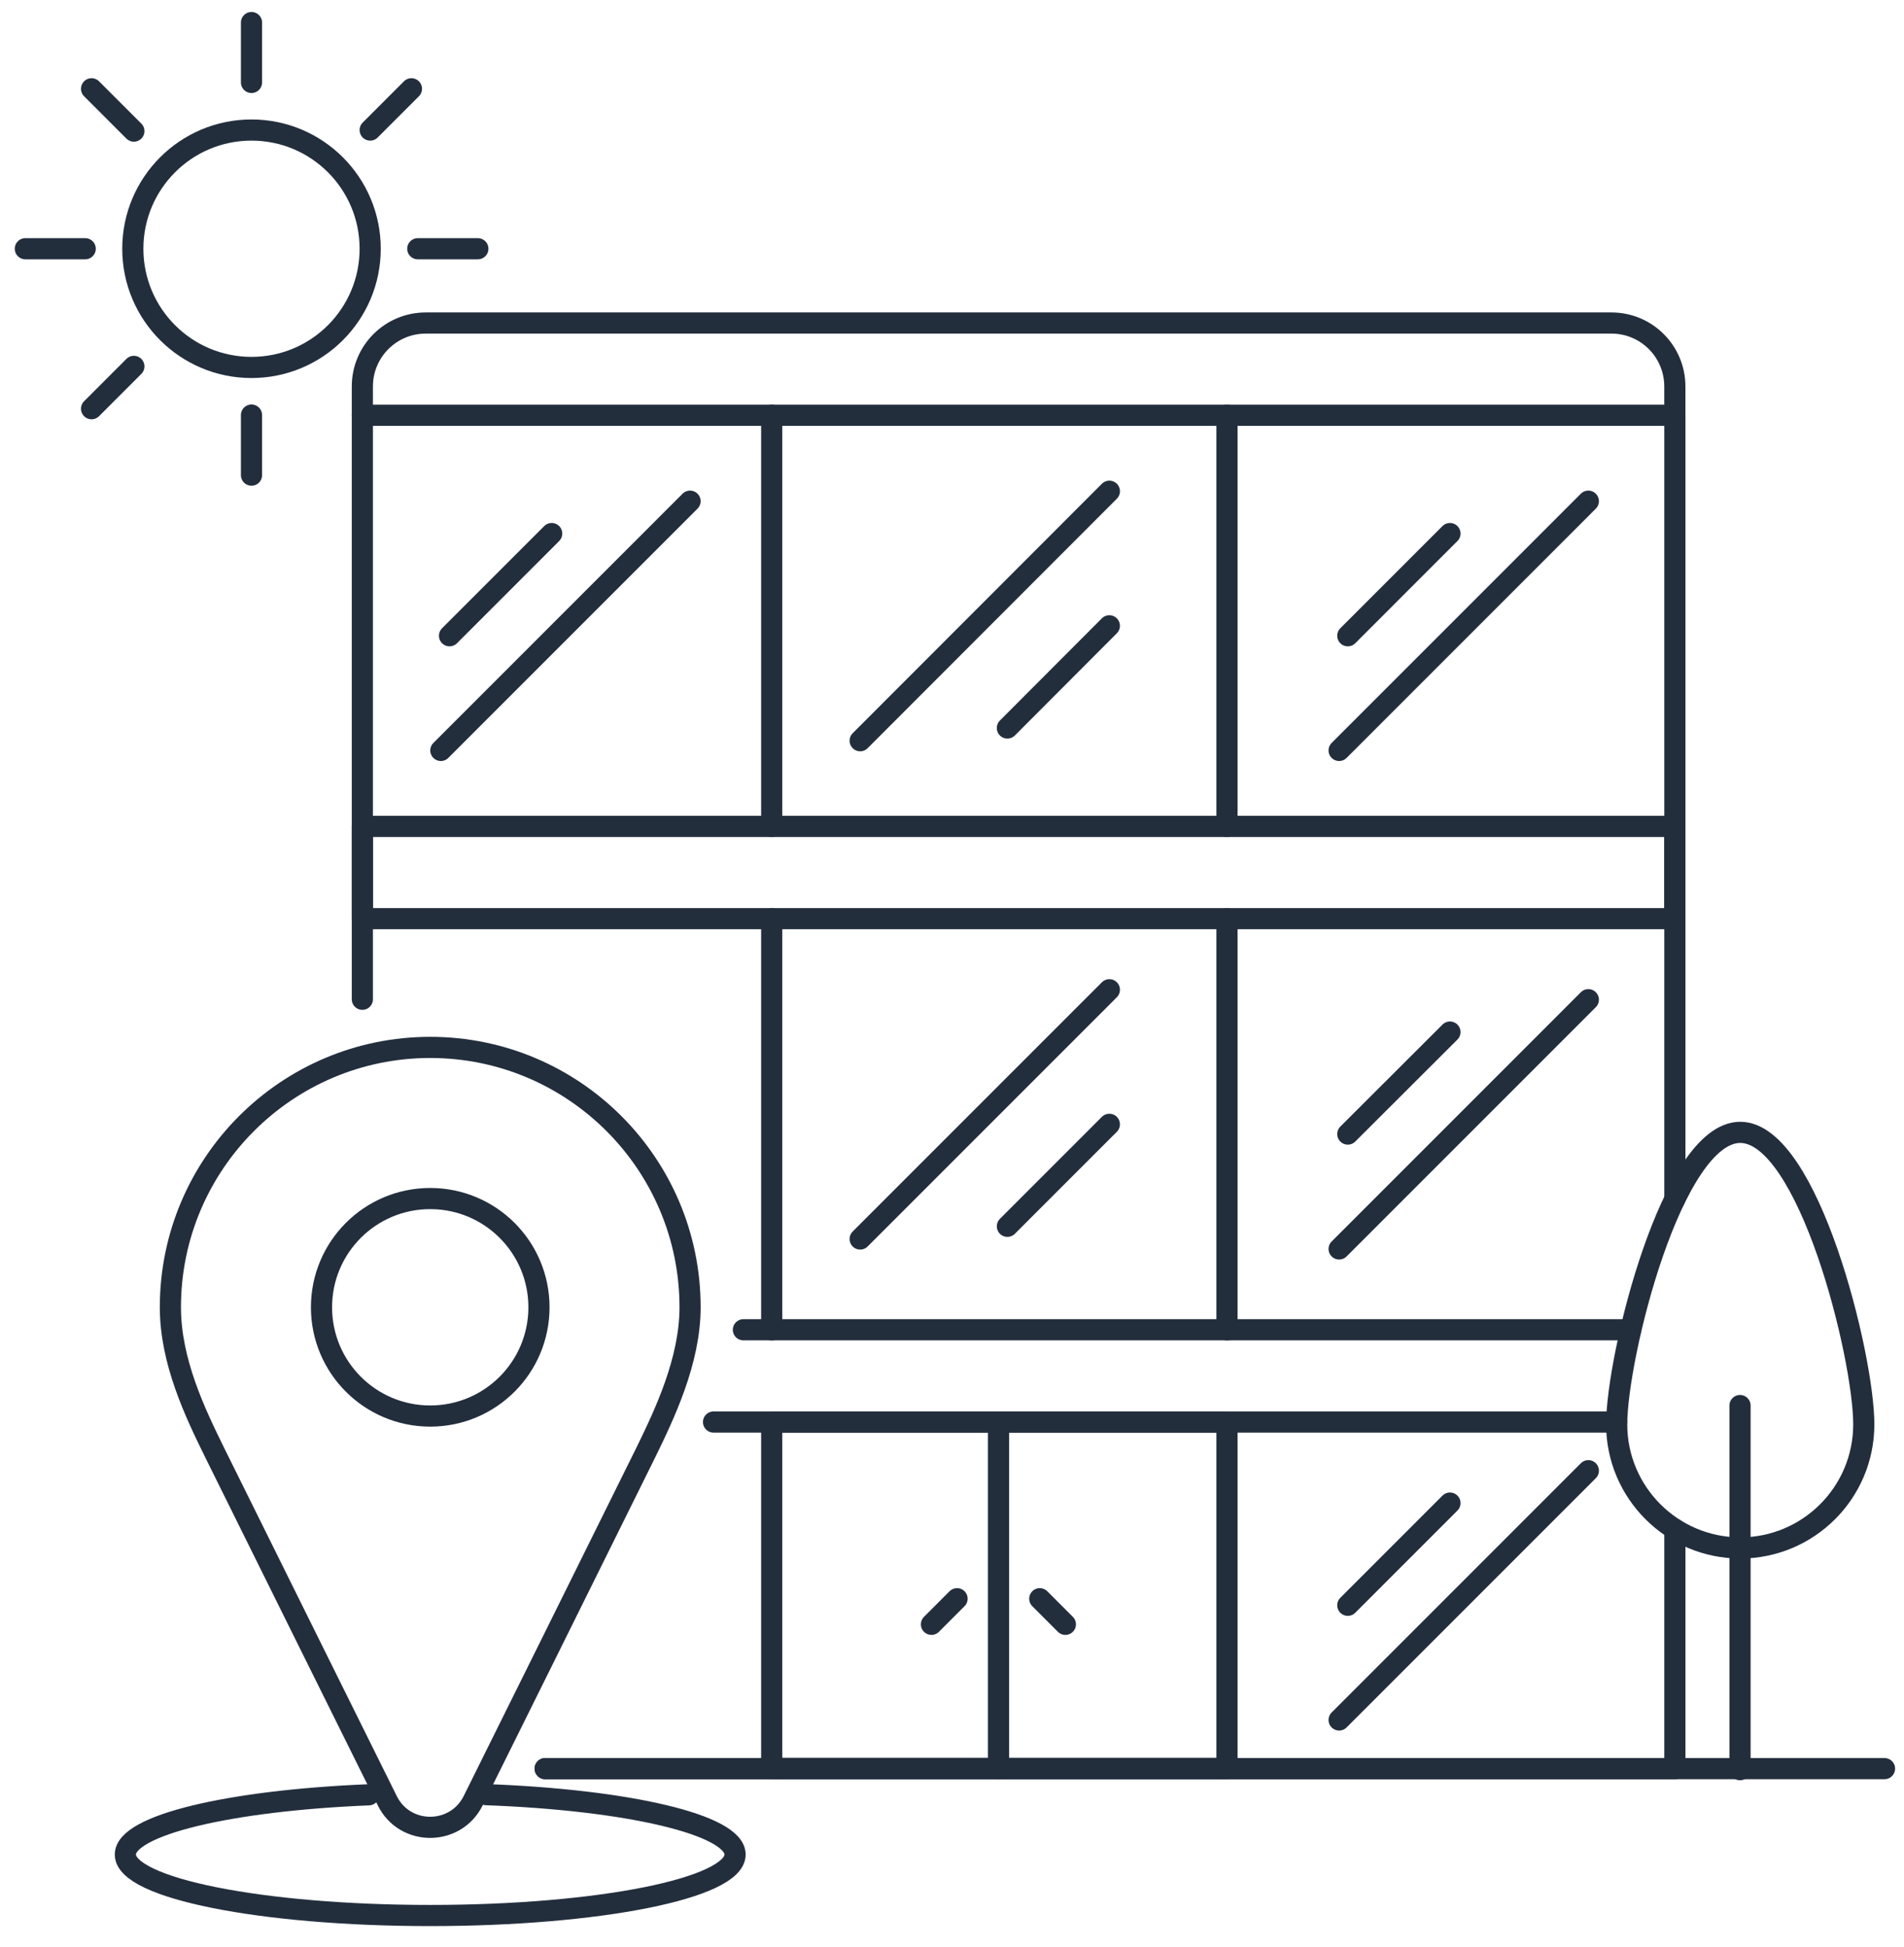 <svg width="90" height="92" viewBox="0 0 90 92" fill="none" xmlns="http://www.w3.org/2000/svg">
<path d="M25.769 83.586H89.079" stroke="#232E3D" stroke-linecap="round" stroke-linejoin="round"/>
<path d="M79.169 72.276V83.586H25.769" stroke="#232E3D" stroke-linecap="round" stroke-linejoin="round"/>
<path d="M79.169 19.626V56.656" stroke="#232E3D" stroke-linecap="round" stroke-linejoin="round"/>
<path d="M17.128 47.226V19.626" stroke="#232E3D" stroke-linecap="round" stroke-linejoin="round"/>
<path d="M76.409 67.206H33.728" stroke="#232E3D" stroke-linecap="round" stroke-linejoin="round"/>
<path d="M35.139 62.846H77.079" stroke="#232E3D" stroke-linecap="round" stroke-linejoin="round"/>
<path d="M79.168 39.056H17.128V43.416H79.168V39.056Z" stroke="#232E3D" stroke-linecap="round" stroke-linejoin="round"/>
<path d="M17.128 18.266V19.626H79.168V18.266C79.168 16.606 77.829 15.266 76.168 15.266H20.128C18.468 15.266 17.128 16.606 17.128 18.266Z" stroke="#232E3D" stroke-linecap="round" stroke-linejoin="round"/>
<path d="M36.478 43.416V62.846" stroke="#232E3D" stroke-linecap="round" stroke-linejoin="round"/>
<path d="M57.998 43.416V62.846" stroke="#232E3D" stroke-linecap="round" stroke-linejoin="round"/>
<path d="M36.478 19.626V39.056" stroke="#232E3D" stroke-linecap="round" stroke-linejoin="round"/>
<path d="M57.998 19.626V39.056" stroke="#232E3D" stroke-linecap="round" stroke-linejoin="round"/>
<path d="M57.998 67.206H36.478V83.576H57.998V67.206Z" stroke="#232E3D" stroke-linecap="round" stroke-linejoin="round"/>
<path d="M47.199 83.586V67.526" stroke="#232E3D" stroke-linecap="round" stroke-linejoin="round"/>
<path d="M45.239 75.556L44.029 76.766" stroke="#232E3D" stroke-linecap="round" stroke-linejoin="round"/>
<path d="M49.149 75.556L50.359 76.766" stroke="#232E3D" stroke-linecap="round" stroke-linejoin="round"/>
<path d="M52.439 46.776L40.659 58.556" stroke="#232E3D" stroke-linecap="round" stroke-linejoin="round"/>
<path d="M52.438 53.136L47.618 57.956" stroke="#232E3D" stroke-linecap="round" stroke-linejoin="round"/>
<path d="M75.079 47.246L63.299 59.026" stroke="#232E3D" stroke-linecap="round" stroke-linejoin="round"/>
<path d="M68.538 48.776L63.709 53.596" stroke="#232E3D" stroke-linecap="round" stroke-linejoin="round"/>
<path d="M75.079 69.506L63.299 81.286" stroke="#232E3D" stroke-linecap="round" stroke-linejoin="round"/>
<path d="M68.538 71.036L63.709 75.866" stroke="#232E3D" stroke-linecap="round" stroke-linejoin="round"/>
<path d="M52.439 23.216L40.659 35.006" stroke="#232E3D" stroke-linecap="round" stroke-linejoin="round"/>
<path d="M52.438 29.576L47.618 34.406" stroke="#232E3D" stroke-linecap="round" stroke-linejoin="round"/>
<path d="M75.079 23.686L63.299 35.466" stroke="#232E3D" stroke-linecap="round" stroke-linejoin="round"/>
<path d="M68.538 25.216L63.709 30.046" stroke="#232E3D" stroke-linecap="round" stroke-linejoin="round"/>
<path d="M32.618 23.686L20.838 35.466" stroke="#232E3D" stroke-linecap="round" stroke-linejoin="round"/>
<path d="M26.078 25.216L21.248 30.046" stroke="#232E3D" stroke-linecap="round" stroke-linejoin="round"/>
<path d="M20.336 49.501C13.557 49.501 8.054 55.004 8.054 61.783C8.054 64.327 9.212 66.754 10.15 68.656C11.088 70.557 18.307 85.105 18.307 85.105C19.136 86.779 21.528 86.779 22.365 85.105C22.365 85.105 29.499 70.735 30.522 68.656C31.393 66.872 32.619 64.327 32.619 61.783C32.619 55.004 27.116 49.501 20.336 49.501V49.501ZM20.336 66.923C17.496 66.923 15.197 64.623 15.197 61.783C15.197 58.943 17.496 56.644 20.336 56.644C23.176 56.644 25.476 58.943 25.476 61.783C25.476 64.623 23.176 66.923 20.336 66.923V66.923Z" stroke="#232E3D" stroke-linecap="round" stroke-linejoin="round"/>
<path d="M22.98 84.816C29.675 85.062 34.746 86.238 34.746 87.646C34.746 89.239 28.297 90.528 20.336 90.528C12.375 90.528 5.926 89.239 5.926 87.646C5.926 86.253 10.864 85.091 17.432 84.823" stroke="#232E3D" stroke-linecap="round" stroke-linejoin="round"/>
<path d="M11.888 17.366C14.987 17.366 17.498 14.854 17.498 11.756C17.498 8.658 14.987 6.146 11.888 6.146C8.79 6.146 6.278 8.658 6.278 11.756C6.278 14.854 8.79 17.366 11.888 17.366Z" stroke="#232E3D" stroke-linecap="round" stroke-linejoin="round"/>
<path d="M11.888 19.616V22.456" stroke="#232E3D" stroke-linecap="round" stroke-linejoin="round"/>
<path d="M11.888 1.066V3.896" stroke="#232E3D" stroke-linecap="round" stroke-linejoin="round"/>
<path d="M4.028 11.756H1.198" stroke="#232E3D" stroke-linecap="round" stroke-linejoin="round"/>
<path d="M22.588 11.756H19.748" stroke="#232E3D" stroke-linecap="round" stroke-linejoin="round"/>
<path d="M6.328 6.196L4.328 4.196" stroke="#232E3D" stroke-linecap="round" stroke-linejoin="round"/>
<path d="M6.328 17.316L4.328 19.316" stroke="#232E3D" stroke-linecap="round" stroke-linejoin="round"/>
<path d="M19.448 4.196L17.498 6.146" stroke="#232E3D" stroke-linecap="round" stroke-linejoin="round"/>
<path d="M88.099 67.316C88.099 70.546 85.479 73.156 82.259 73.156C79.039 73.156 76.419 70.536 76.419 67.316C76.419 64.096 79.039 53.516 82.259 53.516C85.479 53.516 88.099 64.086 88.099 67.316Z" stroke="#232E3D" stroke-linecap="round" stroke-linejoin="round"/>
<path d="M82.249 83.636V66.426" stroke="#232E3D" stroke-linecap="round" stroke-linejoin="round"/>
</svg>
